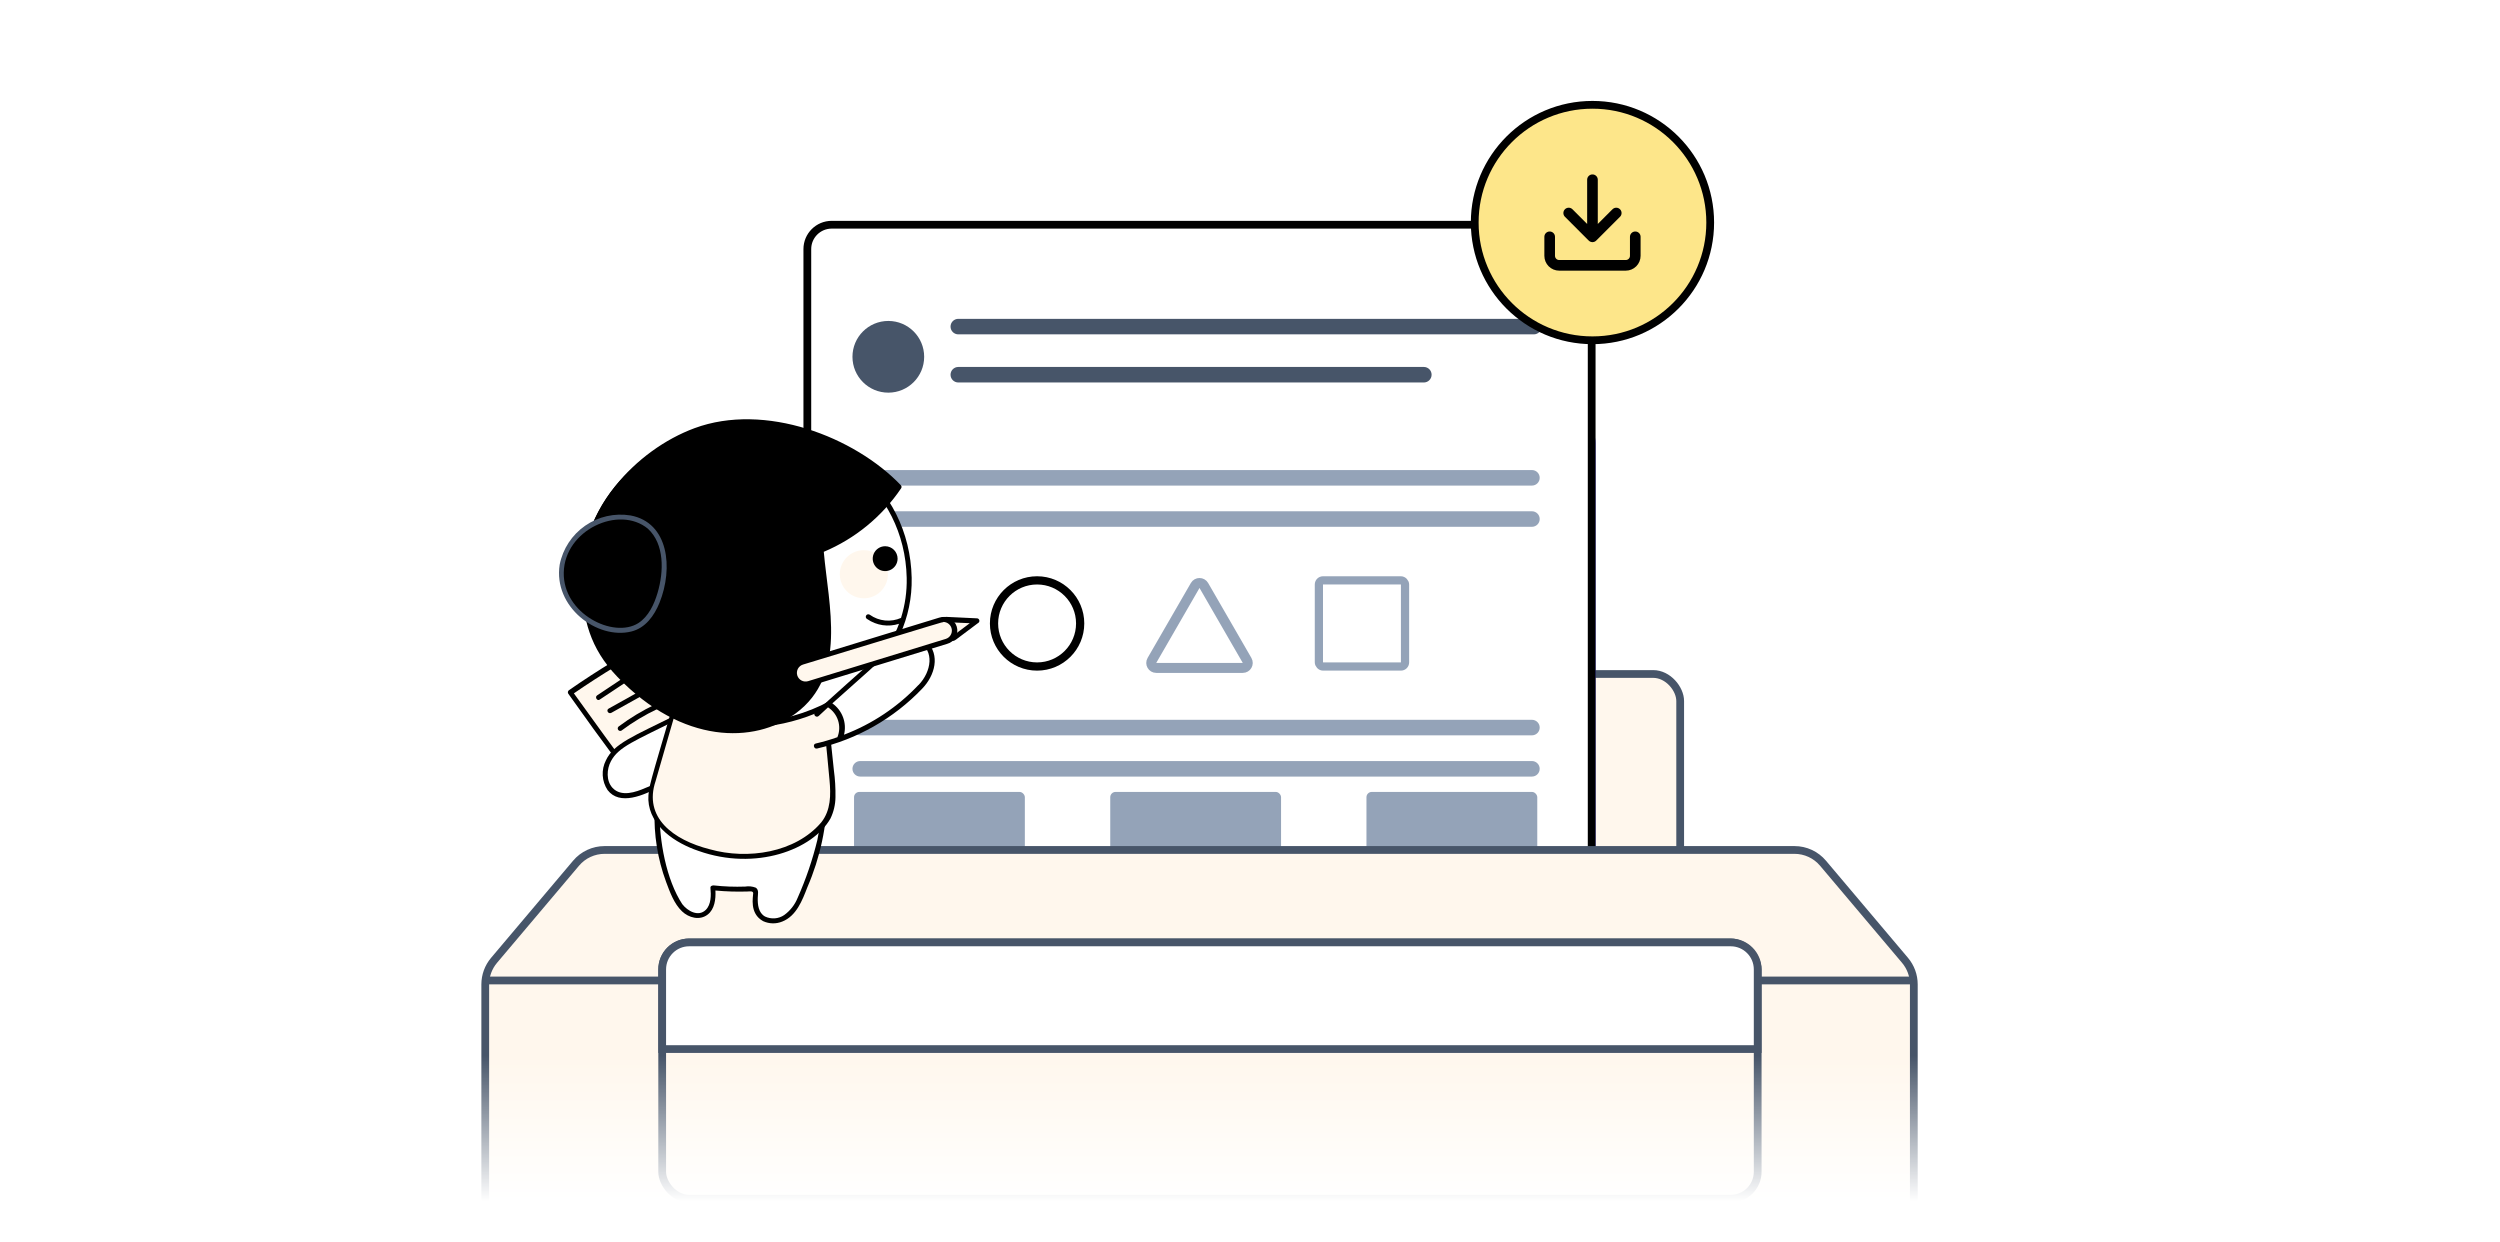 <svg width="322" height="160" viewBox="0 0 322 160" fill="none" xmlns="http://www.w3.org/2000/svg">
<rect x="0" y="0" width="322" height="160" fill="#333333" stroke="none"/>
<g clip-path="url(#clip0_12160_95668)">
<rect width="322" height="160" fill="white"/>
<rect x="93.484" y="86.809" width="122.923" height="33.522" rx="3.478" fill="#FFF7ED" stroke="#475569"/>
<path d="M107.123 53.945C105.39 53.945 103.984 55.351 103.984 57.084V148.29C103.984 150.023 105.39 151.429 107.123 151.429H201.869C203.603 151.429 205.008 150.023 205.008 148.29V57.084C205.008 55.351 203.603 53.945 201.869 53.945H107.123Z" fill="white"/>
<path d="M107.123 53.945C105.39 53.945 103.984 55.351 103.984 57.084V148.29C103.984 150.023 105.39 151.429 107.123 151.429H201.869C203.603 151.429 205.008 150.023 205.008 148.29V57.084C205.008 55.351 203.603 53.945 201.869 53.945H107.123Z" stroke="#4F46E5"/>
<circle cx="114.415" cy="69.956" r="4.618" fill="#94A3B8"/>
<path d="M122.43 66.396C122.43 65.663 123.024 65.068 123.757 65.068H197.226C197.96 65.068 198.554 65.663 198.554 66.396C198.554 67.129 197.96 67.724 197.226 67.724H123.757C123.024 67.724 122.43 67.129 122.43 66.396Z" fill="#94A3B8"/>
<path d="M122.43 72.591C122.43 71.858 123.024 71.264 123.757 71.264H183.064C183.797 71.264 184.391 71.858 184.391 72.591C184.391 73.325 183.797 73.919 183.064 73.919H123.757C123.024 73.919 122.43 73.325 122.43 72.591Z" fill="#94A3B8"/>
<path d="M109.797 85.426C109.797 84.937 110.193 84.541 110.682 84.541H197.428C197.917 84.541 198.314 84.937 198.314 85.426C198.314 85.915 197.917 86.311 197.428 86.311H110.682C110.193 86.311 109.797 85.915 109.797 85.426Z" fill="#E2E8F0"/>
<path d="M109.797 137.651C109.797 137.162 110.193 136.766 110.682 136.766H197.428C197.917 136.766 198.314 137.162 198.314 137.651C198.314 138.14 197.917 138.536 197.428 138.536H110.682C110.193 138.536 109.797 138.14 109.797 137.651Z" fill="#E2E8F0"/>
<path d="M109.797 117.596C109.797 117.107 110.193 116.711 110.682 116.711H197.428C197.917 116.711 198.314 117.107 198.314 117.596C198.314 118.085 197.917 118.481 197.428 118.481H110.682C110.193 118.481 109.797 118.085 109.797 117.596Z" fill="#E2E8F0"/>
<path d="M109.797 90.737C109.797 90.248 110.193 89.852 110.682 89.852H197.428C197.917 89.852 198.314 90.248 198.314 90.737C198.314 91.226 197.917 91.622 197.428 91.622H110.682C110.193 91.622 109.797 91.226 109.797 90.737Z" fill="#E2E8F0"/>
<path d="M109.797 142.963C109.797 142.474 110.193 142.078 110.682 142.078H197.428C197.917 142.078 198.314 142.474 198.314 142.963C198.314 143.452 197.917 143.848 197.428 143.848H110.682C110.193 143.848 109.797 143.452 109.797 142.963Z" fill="#E2E8F0"/>
<path d="M153.94 97.411C154.187 96.983 154.805 96.983 155.052 97.411L160.625 107.065C160.872 107.493 160.564 108.028 160.069 108.028H148.922C148.428 108.028 148.119 107.493 148.366 107.065L153.94 97.411Z" stroke="#E2E8F0" stroke-width="1.284"/>
<circle cx="133.577" cy="102.3" r="5.548" stroke="#E2E8F0" stroke-width="1.059"/>
<rect x="169.873" y="96.752" width="11.096" height="11.096" rx="0.53" stroke="#E2E8F0" stroke-width="1.059"/>
<path d="M109.797 122.909C109.797 122.42 110.193 122.023 110.682 122.023H197.427C197.916 122.023 198.312 122.42 198.312 122.909C198.312 123.397 197.916 123.794 197.427 123.794H110.682C110.193 123.794 109.797 123.397 109.797 122.909Z" fill="#E2E8F0"/>
<rect x="109.797" y="126.449" width="22.129" height="6.639" rx="0.682" fill="#E2E8F0"/>
<rect x="142.992" y="126.449" width="22.129" height="6.639" rx="0.682" fill="#E2E8F0"/>
<rect x="176.188" y="126.449" width="22.129" height="6.639" rx="0.682" fill="#E2E8F0"/>
<path d="M107.123 28.945C105.39 28.945 103.984 30.351 103.984 32.084V123.29C103.984 125.023 105.39 126.429 107.123 126.429H201.869C203.603 126.429 205.008 125.023 205.008 123.29V32.084C205.008 30.351 203.603 28.945 201.869 28.945H107.123Z" fill="white"/>
<path d="M107.123 28.945C105.39 28.945 103.984 30.351 103.984 32.084V123.29C103.984 125.023 105.39 126.429 107.123 126.429H201.869C203.603 126.429 205.008 125.023 205.008 123.29V32.084C205.008 30.351 203.603 28.945 201.869 28.945H107.123Z" stroke="black"/>
<circle cx="114.415" cy="45.956" r="4.618" fill="#475569"/>
<path d="M122.43 42.066C122.43 41.514 122.877 41.066 123.43 41.066H197.554C198.106 41.066 198.554 41.514 198.554 42.066C198.554 42.619 198.106 43.066 197.554 43.066H123.43C122.877 43.066 122.43 42.619 122.43 42.066Z" fill="#475569"/>
<path d="M122.43 48.264C122.43 47.711 122.877 47.264 123.43 47.264H183.391C183.944 47.264 184.391 47.711 184.391 48.264C184.391 48.816 183.944 49.264 183.391 49.264H123.43C122.877 49.264 122.43 48.816 122.43 48.264Z" fill="#475569"/>
<path d="M109.797 61.543C109.797 60.991 110.245 60.543 110.797 60.543H197.314C197.866 60.543 198.314 60.991 198.314 61.543C198.314 62.095 197.866 62.543 197.314 62.543H110.797C110.245 62.543 109.797 62.095 109.797 61.543Z" fill="#94A3B8"/>
<path d="M109.797 112.651C109.797 112.162 110.193 111.766 110.682 111.766H197.428C197.917 111.766 198.314 112.162 198.314 112.651C198.314 113.14 197.917 113.536 197.428 113.536H110.682C110.193 113.536 109.797 113.14 109.797 112.651Z" fill="#94A3B8"/>
<path d="M109.797 93.711C109.797 93.159 110.245 92.711 110.797 92.711H197.314C197.866 92.711 198.314 93.159 198.314 93.711C198.314 94.263 197.866 94.711 197.314 94.711H110.797C110.245 94.711 109.797 94.263 109.797 93.711Z" fill="#94A3B8"/>
<path d="M109.797 66.852C109.797 66.299 110.245 65.852 110.797 65.852H197.314C197.866 65.852 198.314 66.299 198.314 66.852C198.314 67.404 197.866 67.852 197.314 67.852H110.797C110.245 67.852 109.797 67.404 109.797 66.852Z" fill="#94A3B8"/>
<path d="M109.797 117.963C109.797 117.474 110.193 117.078 110.682 117.078H197.428C197.917 117.078 198.314 117.474 198.314 117.963C198.314 118.452 197.917 118.848 197.428 118.848H110.682C110.193 118.848 109.797 118.452 109.797 117.963Z" fill="#94A3B8"/>
<path d="M153.94 75.411C154.187 74.983 154.805 74.983 155.052 75.411L160.625 85.065C160.872 85.493 160.564 86.028 160.069 86.028H148.922C148.428 86.028 148.119 85.493 148.366 85.065L153.94 75.411Z" stroke="#94A3B8" stroke-width="1.284"/>
<circle cx="133.577" cy="80.3" r="5.548" stroke="black" stroke-width="1.059"/>
<rect x="169.873" y="74.752" width="11.096" height="11.096" rx="0.53" stroke="#94A3B8" stroke-width="1.059"/>
<path d="M109.797 99.023C109.797 98.471 110.245 98.023 110.797 98.023H197.312C197.864 98.023 198.312 98.471 198.312 99.023C198.312 99.576 197.864 100.023 197.312 100.023H110.797C110.245 100.023 109.797 99.576 109.797 99.023Z" fill="#94A3B8"/>
<rect x="110" y="102" width="22" height="11" rx="0.682" fill="#94A3B8"/>
<rect x="143" y="102" width="22" height="11" rx="0.682" fill="#94A3B8"/>
<rect x="176" y="102" width="22" height="11" rx="0.682" fill="#94A3B8"/>
<path d="M74.198 111.179C75.111 110.098 76.454 109.475 77.869 109.475H231.131C232.546 109.475 233.889 110.098 234.802 111.179L245.366 123.69C246.098 124.557 246.5 125.656 246.5 126.79V166.038C246.5 168.692 244.349 170.843 241.695 170.843H67.305C64.651 170.843 62.5 168.692 62.5 166.038V126.79C62.5 125.656 62.902 124.557 63.634 123.69L74.198 111.179Z" fill="#FFF7ED" stroke="#475569"/>
<path d="M62.664 126.285H246.338" stroke="#475569"/>
<rect x="85.289" y="121.381" width="141.101" height="33.019" rx="3.478" fill="#FFF7ED" stroke="#475569"/>
<path d="M85.289 124.859C85.289 122.938 86.846 121.381 88.768 121.381H222.912C224.833 121.381 226.391 122.938 226.391 124.859V135.122H85.289V124.859Z" fill="white" stroke="#475569"/>
<path d="M189.945 28.664C189.945 20.289 196.735 13.5 205.109 13.5C213.484 13.5 220.274 20.289 220.274 28.664C220.274 37.039 213.484 43.828 205.109 43.828C196.735 43.828 189.945 37.039 189.945 28.664Z" fill="#FDE68A"/>
<path d="M189.945 28.664C189.945 20.289 196.735 13.5 205.109 13.5C213.484 13.5 220.274 20.289 220.274 28.664C220.274 37.039 213.484 43.828 205.109 43.828C196.735 43.828 189.945 37.039 189.945 28.664Z" stroke="black"/>
<path d="M210.623 30.501V32.951C210.623 33.276 210.494 33.587 210.264 33.817C210.035 34.047 209.723 34.176 209.398 34.176H200.823C200.498 34.176 200.186 34.047 199.956 33.817C199.727 33.587 199.598 33.276 199.598 32.951V30.501M202.048 27.438L205.11 30.501M205.11 30.501L208.173 27.438M205.11 30.501V23.15" stroke="black" stroke-width="1.37" stroke-linecap="round" stroke-linejoin="round"/>
<path d="M84.633 104.38C84.497 108.13 85.251 111.858 86.833 115.261C87.153 116.05 87.645 116.758 88.272 117.334C88.591 117.614 88.982 117.799 89.4 117.869C89.819 117.94 90.248 117.893 90.641 117.733C91.784 117.165 91.935 115.605 91.796 114.336C96.027 114.771 97.001 114.251 97.267 114.668C97.342 114.807 97.366 114.968 97.333 115.122C97.224 116.101 97.236 117.189 97.889 117.927C98.736 118.876 100.307 118.767 101.359 118.011C102.328 117.177 103.044 116.088 103.426 114.868C105.034 110.842 106.146 107.759 106.261 102.24L84.633 104.38Z" fill="white"/>
<path d="M106.243 101.92C106.157 101.922 106.076 101.957 106.016 102.018C105.956 102.079 105.923 102.161 105.923 102.246C105.901 104.244 105.684 106.234 105.276 108.188C104.654 110.748 103.802 113.247 102.731 115.654C102.375 116.538 101.775 117.303 101.002 117.86C100.643 118.104 100.227 118.25 99.794 118.283C99.361 118.315 98.927 118.234 98.536 118.048C97.677 117.57 97.575 116.512 97.599 115.63C97.599 115.195 97.786 114.638 97.351 114.336C96.915 114.164 96.441 114.114 95.979 114.191C94.623 114.241 93.265 114.19 91.917 114.04C91.729 114.04 91.481 114.119 91.506 114.354C91.59 115.279 91.614 116.494 90.901 117.195C89.946 118.132 88.556 117.34 87.879 116.458C85.811 113.309 84.886 108.255 84.959 104.368C84.948 104.29 84.91 104.218 84.85 104.166C84.791 104.115 84.714 104.086 84.636 104.086C84.557 104.086 84.48 104.115 84.421 104.166C84.362 104.218 84.323 104.29 84.312 104.368C84.201 107.504 84.701 110.631 85.787 113.574C86.271 114.868 86.815 116.403 87.848 117.383C88.713 118.211 90.121 118.592 91.143 117.8C92.037 117.117 92.207 115.823 92.146 114.699C93.513 114.826 94.885 114.869 96.257 114.826C96.493 114.826 96.964 114.717 97.012 115.019C97.012 115.491 96.481 117.661 98.294 118.646C98.68 118.823 99.098 118.918 99.522 118.927C99.946 118.935 100.368 118.856 100.76 118.694C102.574 117.981 103.341 115.956 103.988 114.282C105.64 110.463 106.518 106.353 106.569 102.192C106.556 102.115 106.516 102.046 106.456 101.996C106.397 101.945 106.321 101.919 106.243 101.92Z" fill="black"/>
<path d="M80.053 98.257C77.833 95.239 75.641 92.216 73.477 89.19C77.181 86.62 81.038 84.278 85.028 82.178L90.916 94.419L80.053 98.257Z" fill="#FFF7ED"/>
<path d="M91.198 94.243L85.31 81.99C85.267 81.917 85.198 81.865 85.117 81.842C85.036 81.82 84.949 81.829 84.875 81.869C80.873 83.964 77.007 86.308 73.299 88.887C73.225 88.933 73.172 89.004 73.151 89.088C73.13 89.171 73.141 89.26 73.184 89.335C75.336 92.381 77.528 95.403 79.761 98.402C80.003 98.734 80.565 98.402 80.317 98.081C80.317 98.16 75.904 92.085 73.915 89.304C77.438 86.882 81.095 84.662 84.869 82.655L90.623 94.618C90.829 94.944 91.379 94.618 91.198 94.243Z" fill="black"/>
<path d="M77.233 90.115L80.594 87.884C80.939 87.654 80.594 87.092 80.268 87.328L76.925 89.553C76.562 89.782 76.925 90.338 77.233 90.115Z" fill="black"/>
<path d="M78.736 91.814L82.665 89.62C83.034 89.421 82.707 88.865 82.344 89.064L78.409 91.258C78.022 91.458 78.343 92.014 78.736 91.814Z" fill="black"/>
<path d="M84.696 91.305C85.071 91.124 84.745 90.567 84.37 90.743C82.734 91.521 81.179 92.459 79.727 93.541C79.653 93.583 79.598 93.653 79.575 93.735C79.551 93.817 79.562 93.905 79.603 93.98C79.645 94.054 79.715 94.109 79.797 94.133C79.879 94.156 79.967 94.145 80.042 94.104C81.495 93.016 83.054 92.079 84.696 91.305Z" fill="black"/>
<path d="M87.32 92.334L82.557 94.704C81.058 95.447 79.486 96.251 78.573 97.647C77.66 99.044 77.709 101.238 79.123 102.121C80.538 103.003 82.146 102.32 83.56 101.655C84.939 101.14 86.181 100.312 87.187 99.237L87.32 92.334Z" fill="white"/>
<path d="M87.153 92.055C81.573 94.83 79.053 95.766 78.037 97.943C77.733 98.541 77.593 99.209 77.631 99.879C77.669 100.549 77.885 101.197 78.255 101.757C79.802 103.794 82.891 102.482 85.128 101.243C86 100.796 86.775 100.179 87.407 99.43C87.673 99.109 87.219 98.65 86.959 98.97C85.903 100.085 84.604 100.942 83.163 101.473C81.87 102.041 80.014 102.682 78.889 101.473C78.055 100.566 78.14 99.055 78.69 98.039C79.681 96.184 81.713 95.446 87.479 92.569C87.848 92.381 87.528 91.825 87.153 92.013V92.055Z" fill="black"/>
<path d="M87.196 90.084C83.926 101.358 83.811 101.364 83.805 103.026C83.956 106.049 86.906 108.201 89.771 109.198C97.823 112.069 104.883 108.835 106.805 104.906C107.452 103.359 107.325 101.594 107.15 99.907L105.935 87.66L87.196 90.084Z" fill="#FFF7ED"/>
<path d="M86.923 90.001C83.641 101.232 83.502 101.365 83.508 103.027C83.683 106.449 87.02 108.601 89.97 109.598C97.339 112.216 104.689 109.441 106.962 105.427C107.378 104.569 107.599 103.63 107.609 102.677C107.628 101.514 107.559 100.353 107.403 99.201L106.194 87.667C106.158 87.262 105.505 87.256 105.548 87.667C105.989 91.941 106.46 96.209 106.841 100.476C107.016 102.381 107.023 104.351 105.783 105.917C102.447 109.846 96.287 110.753 91.445 109.393C86.657 108.184 82.867 105.27 84.439 100.609C84.747 99.491 87.461 90.152 87.461 90.152C87.473 90.109 87.476 90.066 87.471 90.022C87.465 89.979 87.451 89.937 87.429 89.899C87.407 89.862 87.378 89.828 87.343 89.802C87.308 89.776 87.268 89.757 87.226 89.747C87.14 89.724 87.049 89.737 86.972 89.781C86.895 89.825 86.839 89.897 86.814 89.983L86.923 90.001Z" fill="black"/>
<path d="M117.099 74.429C117.316 84.965 107.941 92.926 96.588 93.404C85.236 93.881 75.667 85.733 75.256 75.203C74.845 64.673 83.658 55.75 95.011 55.255C106.363 54.759 116.851 62.599 117.099 74.429Z" fill="white"/>
<path d="M117.424 74.422C117.176 62.393 106.543 54.474 95.004 54.946C83.464 55.417 74.505 64.527 74.928 75.214C75.358 86.095 85.314 94.207 96.599 93.724C108.49 93.222 117.635 84.747 117.424 74.422ZM116.058 79.585C115.411 79.874 114.7 79.989 113.995 79.919C113.29 79.849 112.615 79.597 112.038 79.186C112.001 79.157 111.959 79.137 111.914 79.126C111.869 79.115 111.823 79.114 111.777 79.122C111.732 79.131 111.689 79.149 111.651 79.175C111.613 79.202 111.581 79.236 111.557 79.276C111.533 79.316 111.518 79.36 111.513 79.406C111.508 79.452 111.512 79.498 111.526 79.542C111.54 79.587 111.564 79.627 111.594 79.661C111.625 79.696 111.663 79.723 111.705 79.742C112.295 80.148 112.97 80.414 113.678 80.519C114.387 80.624 115.11 80.564 115.792 80.346C111.143 93.04 92.283 97.629 81.469 87.661C79.709 86.07 78.283 84.146 77.272 82C76.261 79.854 75.687 77.529 75.581 75.16C75.17 64.853 83.893 56.064 95.022 55.593C106.259 55.127 116.535 62.846 116.783 74.434C116.821 76.18 116.574 77.919 116.052 79.585H116.058Z" fill="black"/>
<path d="M105.76 70.862C106.292 77.747 108.903 86.766 102.302 91.632C98.929 94.129 94.347 94.654 90.285 93.572C86.223 92.49 82.662 89.982 79.755 86.959C76.364 83.423 75.427 79.929 75.233 75.202C74.865 66.437 81.562 58.428 89.566 55.459C98.27 52.219 109.683 56.312 115.806 62.713C113.338 66.364 109.842 69.2 105.76 70.862Z" fill="black"/>
<path d="M79.525 87.183C75.946 83.459 75.094 79.705 74.906 75.214C74.501 65.736 81.925 57.944 89.45 55.151C98.518 51.79 110.076 56.257 116.048 62.514C116.093 62.571 116.118 62.643 116.118 62.716C116.118 62.79 116.093 62.861 116.048 62.919C113.594 66.544 110.139 69.377 106.104 71.073C106.709 78.001 109.175 86.965 102.477 91.892C97.176 95.827 87.873 95.863 79.525 87.183ZM89.674 55.749C82.36 58.482 75.166 66.014 75.553 75.184C75.735 79.651 76.545 83.145 79.99 86.736C83.23 90.103 86.724 92.297 90.369 93.258C94.601 94.37 99.007 93.669 102.108 91.372C108.534 86.633 105.959 77.662 105.439 70.886C105.435 70.817 105.452 70.749 105.487 70.691C105.523 70.633 105.576 70.587 105.639 70.559C109.576 68.966 112.964 66.26 115.389 62.773C109.308 56.541 98.167 52.6 89.674 55.755V55.749Z" fill="black"/>
<path d="M85.387 71.291C84.287 63.263 71.665 66.286 72.288 74.537C72.892 79.415 78.436 82.317 81.96 80.745C83.147 80.061 84.052 78.977 84.511 77.686C85.375 75.673 85.678 73.463 85.387 71.291Z" fill="black"/>
<path d="M81.208 66.389C79.163 66.056 77.069 66.531 75.367 67.713C73.665 68.895 72.489 70.691 72.087 72.724C71.228 78.164 76.923 82.432 81.317 81.338C83.131 80.891 84.267 79.307 84.944 77.638C86.746 73.159 86.123 67.296 81.208 66.389ZM84.69 76.375C84.261 77.82 83.542 79.397 82.218 80.256C79.014 82.287 72.492 79.047 72.613 73.733C72.727 68.251 79.733 65.029 83.451 68.1C85.591 70.076 85.518 73.594 84.69 76.375Z" fill="#475569"/>
<path d="M105.185 91.989C108.123 89.333 111.072 86.699 114.034 84.088C115.243 82.994 116.906 81.827 118.435 82.438C119.729 82.958 120.249 84.596 119.946 85.95C119.524 87.282 118.726 88.464 117.649 89.353C114.151 92.663 109.837 94.987 105.148 96.087L105.185 91.989Z" fill="#FFF7ED"/>
<path d="M118.439 82.437C116.904 81.833 115.278 82.994 114.039 84.088C111.573 86.264 109.112 88.47 106.664 90.677C107.438 91.097 108.022 91.798 108.296 92.635C108.571 93.472 108.514 94.383 108.139 95.18C111.667 93.916 114.897 91.936 117.623 89.365C118.697 88.471 119.492 87.287 119.914 85.956C120.271 84.577 119.727 82.969 118.439 82.437Z" fill="white"/>
<path d="M119.393 82.661C117.319 80.618 114.557 83.206 112.991 84.602C110.303 86.979 107.633 89.367 104.982 91.765C104.673 92.049 105.133 92.502 105.441 92.224C105.441 92.224 106.245 91.475 106.65 91.106C107.268 91.506 107.727 92.108 107.948 92.81C108.169 93.513 108.137 94.269 107.859 94.951C106.943 95.276 106.008 95.549 105.06 95.767C104.655 95.863 104.824 96.498 105.229 96.413C110.398 95.22 115.104 92.541 118.77 88.706C120.444 86.978 121.103 84.366 119.393 82.661ZM118.311 88.211C115.634 91.046 112.353 93.24 108.711 94.63C108.896 93.884 108.851 93.099 108.582 92.379C108.314 91.659 107.834 91.036 107.206 90.592L111.885 86.421C113.964 84.572 116.364 81.954 118.323 82.716C120.402 83.756 119.967 86.518 118.311 88.229V88.211Z" fill="black"/>
<path d="M121.836 79.797L125.825 79.978L122.972 82.124C122.67 82.475 121.14 81.719 121.836 79.797Z" fill="#FFF7ED"/>
<path d="M125.793 79.639L121.833 79.451C121.549 79.451 121.005 80.533 121.374 81.325C121.614 81.843 122.018 82.267 122.523 82.534C122.867 82.631 123.127 82.389 123.369 82.202L125.956 80.261C126.026 80.229 126.083 80.174 126.116 80.104C126.149 80.034 126.157 79.955 126.137 79.881C126.118 79.807 126.073 79.741 126.009 79.697C125.946 79.653 125.87 79.632 125.793 79.639ZM122.704 81.899C122.459 81.734 122.243 81.529 122.063 81.295C121.943 81.124 121.884 80.916 121.897 80.708C121.911 80.499 121.995 80.301 122.136 80.146L124.91 80.267C124.07 80.908 122.74 81.893 122.704 81.918V81.899Z" fill="black"/>
<path d="M103.341 85.304L121.059 79.863C121.239 79.808 121.43 79.789 121.618 79.808C121.806 79.826 121.989 79.881 122.156 79.97C122.323 80.059 122.471 80.18 122.592 80.326C122.711 80.472 122.802 80.641 122.857 80.822C122.912 81.002 122.931 81.193 122.912 81.381C122.894 81.569 122.839 81.752 122.75 81.919C122.662 82.086 122.54 82.234 122.394 82.354C122.248 82.474 122.08 82.565 121.899 82.62L104.181 88.06C104 88.115 103.81 88.135 103.622 88.116C103.434 88.098 103.251 88.043 103.084 87.954C102.917 87.864 102.769 87.743 102.649 87.598C102.528 87.451 102.438 87.283 102.383 87.102C102.328 86.921 102.309 86.731 102.327 86.543C102.345 86.354 102.401 86.171 102.49 86.004C102.579 85.838 102.699 85.689 102.846 85.569C102.992 85.449 103.16 85.359 103.341 85.304Z" fill="#FFF7ED"/>
<path d="M103.758 88.446C103.336 88.445 102.929 88.292 102.61 88.016C102.291 87.74 102.081 87.358 102.019 86.941C101.957 86.524 102.047 86.098 102.271 85.741C102.496 85.384 102.841 85.119 103.244 84.995L120.962 79.554C121.186 79.477 121.424 79.445 121.66 79.461C121.897 79.477 122.128 79.541 122.339 79.648C122.55 79.756 122.738 79.904 122.891 80.086C123.044 80.268 123.158 80.478 123.227 80.705C123.297 80.932 123.321 81.17 123.296 81.406C123.271 81.642 123.199 81.871 123.084 82.078C122.969 82.285 122.813 82.467 122.626 82.614C122.439 82.759 122.225 82.866 121.996 82.927C102.676 88.857 104.121 88.446 103.758 88.446ZM121.476 80.153C121.216 80.153 122.364 79.838 103.432 85.593C103.291 85.636 103.161 85.706 103.047 85.799C102.934 85.893 102.84 86.008 102.771 86.137C102.702 86.267 102.659 86.409 102.645 86.555C102.631 86.702 102.645 86.849 102.688 86.99C102.731 87.13 102.801 87.261 102.895 87.374C102.988 87.488 103.103 87.581 103.232 87.651C103.362 87.72 103.504 87.763 103.65 87.776C103.797 87.79 103.944 87.776 104.085 87.733L121.808 82.293C122.065 82.215 122.286 82.047 122.429 81.819C122.572 81.592 122.629 81.321 122.589 81.055C122.548 80.789 122.413 80.547 122.209 80.372C122.005 80.198 121.745 80.103 121.476 80.104V80.153Z" fill="black"/>
<path d="M111.259 70.861C111.873 70.86 112.473 71.041 112.984 71.381C113.495 71.722 113.893 72.206 114.129 72.773C114.364 73.34 114.427 73.964 114.307 74.566C114.187 75.168 113.892 75.721 113.458 76.155C113.024 76.589 112.471 76.884 111.869 77.004C111.266 77.124 110.642 77.062 110.076 76.826C109.509 76.591 109.024 76.192 108.684 75.681C108.344 75.171 108.163 74.57 108.164 73.956C108.166 73.136 108.492 72.35 109.072 71.77C109.652 71.189 110.439 70.863 111.259 70.861Z" fill="#FFF7ED"/>
<path d="M114.032 70.354C113.715 70.349 113.402 70.439 113.136 70.612C112.869 70.785 112.66 71.033 112.535 71.326C112.41 71.618 112.375 71.941 112.434 72.253C112.493 72.565 112.644 72.853 112.867 73.079C113.09 73.306 113.375 73.461 113.687 73.525C113.998 73.588 114.321 73.558 114.616 73.438C114.909 73.317 115.161 73.112 115.338 72.848C115.515 72.584 115.61 72.273 115.61 71.956C115.61 71.535 115.444 71.131 115.149 70.831C114.854 70.532 114.453 70.36 114.032 70.354Z" fill="black"/>
<rect y="136" width="322" height="24" fill="url(#paint0_linear_12160_95668)"/>
</g>
<defs>
<linearGradient id="paint0_linear_12160_95668" x1="189.5" y1="136" x2="189.5" y2="160" gradientUnits="userSpaceOnUse">
<stop stop-color="white" stop-opacity="0"/>
<stop offset="0.78" stop-color="white"/>
</linearGradient>
<clipPath id="clip0_12160_95668">
<rect width="322" height="160" fill="white"/>
</clipPath>
</defs>
</svg>
